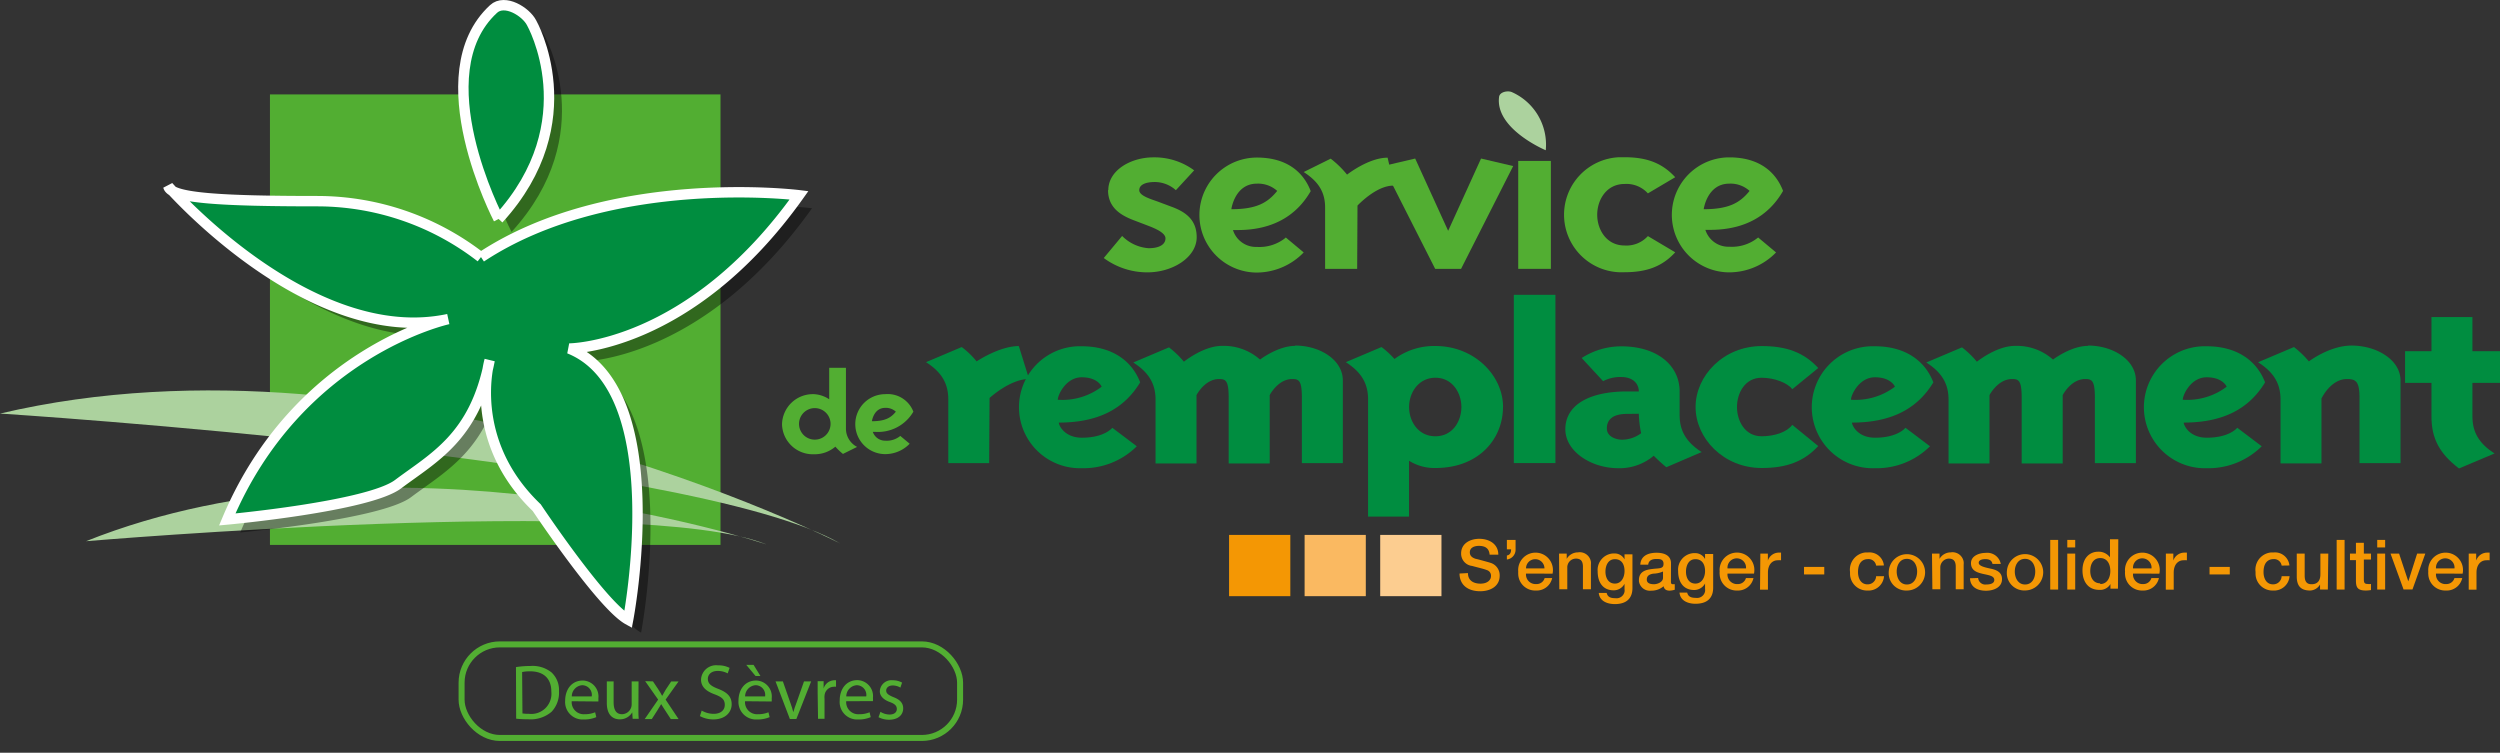 <svg id="af5d92ad-b3c7-498b-8f73-7f230a6b86a7" xmlns="http://www.w3.org/2000/svg" width="385.25" height="116" viewBox="0 0 385.25 116"><rect x="0" y="0" width="385.25" height="116" fill="#333333" stroke="none"/><path d="M170.79,29.31c0-3.07,3.47-5.06,6.94-5.06a10.3,10.3,0,0,1,6.29,2l-2.82,3.06a4.86,4.86,0,0,0-3.26-1.26c-1.3,0-2.38.36-2.38,1.26s1.95,1.41,3,1.81l1.95.73c2.17.79,3.9,2,3.9,4.7,0,3.1-3.69,5.42-7.59,5.42a11.26,11.26,0,0,1-6.73-2.21l2.83-3.4A6.38,6.38,0,0,0,177,38.25c1.73,0,2.6-.62,2.6-1.52s-1.74-1.59-2.82-2L174.87,34c-2.17-.8-4.12-2-4.12-4.71" style="fill:#52ae32"/><path d="M196.82,29.42a4.4,4.4,0,0,0-3.13-1.12c-3.42,0-3.94,3.94-3.94,3.94,3.9,0,5.59-1,7.07-2.82m1.3,7.16,2.78,2.32A10.1,10.1,0,0,1,193.69,42a8.86,8.86,0,1,1,0-17.72c4.34,0,7.08,2,8.29,5.17-2.25,3.91-6,6-11.24,6H190a3.71,3.71,0,0,0,3.68,2.6,6.41,6.41,0,0,0,4.43-1.41" style="fill:#52ae32"/><path d="M209.14,41.43H204.2V32c0-2.38-1-4-3.3-5.49l4.16-2.06a15,15,0,0,1,2.52,2.46s3.3-2.61,6.25-2.61l1,4.31c-2.69-.11-5.64,3.07-5.64,3.07Z" style="fill:#52ae32"/><polygon points="233.18 25.59 225.15 41.43 221.16 41.43 213.13 25.59 218.08 24.43 223.16 35.57 228.23 24.43 233.18 25.59" style="fill:#52ae32"/><path d="M258.15,27.31l-4.21,2.49a4.46,4.46,0,0,0-3.6-1.45c-2.77,0-4.21,2.43-4.21,4.74s1.44,4.74,4.21,4.74a4.46,4.46,0,0,0,3.6-1.45l4.21,2.5c-2,2.2-4.42,3.07-7.81,3.07a8.87,8.87,0,1,1-.84-17.72q.42,0,.84,0c3.39,0,5.78.87,7.81,3.08" style="fill:#52ae32"/><path d="M269.61,29.42a4.36,4.36,0,0,0-3.12-1.12c-3.43,0-3.95,3.94-3.95,3.94,3.9,0,5.6-1,7.07-2.82m1.3,7.16,2.78,2.32a10.07,10.07,0,0,1-7.2,3.07,8.86,8.86,0,0,1,0-17.72c4.33,0,7.07,2,8.28,5.17-2.25,3.91-6,6-11.24,6h-.73a3.72,3.72,0,0,0,3.69,2.6,6.37,6.37,0,0,0,4.42-1.41" style="fill:#52ae32"/><rect x="233.96" y="24.8" width="5.03" height="16.63" style="fill:#52ae32"/><path d="M238.19,23.15s-7.84-3.28-7.18-8.23c.11-.79,1.4-1,2-.71a8.85,8.85,0,0,1,5.19,8.94" style="fill:#acd29e"/><path d="M123.13,65.36a2.43,2.43,0,1,0,0-.08v.08m-2.62,0a4.75,4.75,0,0,1,4.87-4.62h.06a4.64,4.64,0,0,1,2.34.79V56.68h2.58V66a3.17,3.17,0,0,0,1.72,2.87l-2.18,1.08a8.85,8.85,0,0,1-1.17-1.12A4.89,4.89,0,0,1,125.44,70a4.75,4.75,0,0,1-4.93-4.56v-.06" style="fill:#52ae32"/><path d="M138.05,63.44a2.27,2.27,0,0,0-1.63-.59c-1.79,0-2.06,2.06-2.06,2.06,2,0,2.92-.51,3.69-1.47m.68,3.73,1.45,1.21a5.24,5.24,0,0,1-3.76,1.6,4.62,4.62,0,1,1,0-9.24,4.23,4.23,0,0,1,4.33,2.7,6.3,6.3,0,0,1-5.87,3.11h-.38a2,2,0,0,0,1.93,1.36,3.28,3.28,0,0,0,2.31-.74" style="fill:#52ae32"/><path d="M152.43,71.37h-6.3V61.52c0-2.48-1.08-4.21-3.43-5.71l5.5-2.33a13,13,0,0,1,2.3,2.21S154,53.33,157,53.33l1.58,5.07c-2.93,0-6.09,2.93-6.09,2.93Z" style="fill:#008d40"/><path d="M169.76,59.57s-.58-1.43-3.06-1.43S163,60.92,163,61.6a10,10,0,0,0,6.76-2m1.63,6.31,3.79,2.86a11.64,11.64,0,0,1-8.48,3.38,9.4,9.4,0,0,1-.61-18.79h.61c4.51,0,7.67,2.1,9,5.56-2.48,4.1-6.49,6.2-12.54,6.2,0,.41.86,2.33,3.57,2.33,3.51,0,4.69-1.54,4.69-1.54" style="fill:#008d40"/><path d="M199.58,53.25c3.79,0,7.35,2.18,7.35,5.38V71.37h-6.31V61.31c0-2.67-.45-2.9-1.49-2.9-2.21,0-3.47,2.48-3.47,2.48V71.42h-6.32V61.31c0-2.67-.45-2.9-1.49-2.9-2.21,0-3.47,2.48-3.47,2.48V71.42h-6.31V61.57c0-2.48-1.09-4.21-3.43-5.71l5.5-2.33a14.15,14.15,0,0,1,2.3,2.21s3-2.44,5.86-2.44a8.43,8.43,0,0,1,5.87,2.11s2.75-2.11,5.41-2.11" style="fill:#008d40"/><path d="M225.2,62.72c0-2.18-1.39-4.51-4-4.51s-4.06,2.3-4.06,4.51,1.4,4.51,4.06,4.51,4-2.33,4-4.51m6.41,0c0,4.85-3.65,9.4-10.42,9.4A7.36,7.36,0,0,1,217.13,71v8.61h-6.31V61.52c0-2.48-1.09-4.21-3.43-5.71l5.5-2.33a13.44,13.44,0,0,1,2,1.84,10.29,10.29,0,0,1,6.31-2c6,0,10.42,4.54,10.42,9.39" style="fill:#008d40"/><rect x="233.28" y="45.43" width="6.41" height="25.93" style="fill:#008d40"/><path d="M250.74,63.78c-2.53,0-3.16,1.16-3.12,2.33s1.4,1.65,2.35,1.65a5,5,0,0,0,2.93-1,16.84,16.84,0,0,1-.36-3Zm11.54,5.86L256.78,72c-.68-.56-1.32-1.15-1.94-1.77a8.13,8.13,0,0,1-5.46,1.92c-4.19,0-8.16-2.59-8.16-6,0-3.73,3.65-5.83,9.52-5.83h1.8c0-1.2-.9-2.22-2.71-2.22a5.64,5.64,0,0,0-2.79.64l-3.3-3.57a11.26,11.26,0,0,1,6.09-1.8c5.64,0,9,3,9,6.95v3.65c0,2.48,1.08,4.21,3.42,5.71" style="fill:#008d40"/><path d="M280.19,56.71l-4,3.27c-.67-.94-2.7-1.77-4.73-1.77-2.57,0-3.79,2.37-3.79,4.51s1.22,4.51,3.79,4.51c2,0,3.92-.64,4.73-1.76l4,3.27c-2.25,2.44-5,3.38-8.7,3.38-5.91,0-10.2-4.59-10.2-9.4s4.29-9.39,10.2-9.39c3.74,0,6.45.94,8.7,3.38" style="fill:#008d40"/><path d="M292,59.57s-.59-1.43-3.07-1.43-3.7,2.78-3.7,3.46a10.09,10.09,0,0,0,6.77-2m1.62,6.31,3.79,2.86a11.64,11.64,0,0,1-8.48,3.38,9.4,9.4,0,1,1-.61-18.79h.61c4.51,0,7.67,2.1,9,5.56-2.48,4.1-6.5,6.2-12.54,6.2,0,.41.85,2.33,3.56,2.33,3.52,0,4.69-1.54,4.69-1.54" style="fill:#008d40"/><path d="M321.78,53.25c3.79,0,7.36,2.18,7.36,5.38V71.37h-6.32V61.31c0-2.67-.45-2.9-1.49-2.9-2.21,0-3.47,2.48-3.47,2.48V71.42h-6.32V61.31c0-2.67-.45-2.9-1.48-2.9-2.21,0-3.48,2.48-3.48,2.48V71.42h-6.31V61.57c0-2.48-1.08-4.21-3.43-5.71l5.5-2.33a14.15,14.15,0,0,1,2.3,2.21s3-2.44,5.87-2.44a8.41,8.41,0,0,1,5.86,2.11s2.75-2.11,5.41-2.11" style="fill:#008d40"/><path d="M343.12,59.57s-.58-1.43-3.07-1.43-3.69,2.78-3.69,3.46a10.07,10.07,0,0,0,6.76-2m1.63,6.31,3.78,2.86a11.64,11.64,0,0,1-8.48,3.38,9.4,9.4,0,0,1-.61-18.79h.61c4.52,0,7.67,2.1,9,5.56-2.48,4.1-6.49,6.2-12.54,6.2,0,.41.86,2.33,3.56,2.33,3.52,0,4.7-1.54,4.7-1.54" style="fill:#008d40"/><path d="M348,55.81l5.5-2.33a15,15,0,0,1,2.3,2.21s3.2-2.44,6.58-2.44c3.84,0,7.54,2.18,7.54,5.38V71.37H363.6V61.31c0-2.56-.58-2.9-1.94-2.9-2.52,0-3.92,3-3.92,3v10h-6.31V61.56c0-2.48-1.08-4.21-3.42-5.71" style="fill:#008d40"/><path d="M384.43,69.87l-5.5,2.32c-3-2.29-4.24-4.62-4.24-8V59h-4.07V54.12h4.07V48.86H381v5.26h4.28V59H381v5.18c0,2.48,1.08,4.21,3.43,5.72" style="fill:#008d40"/><rect x="41.6" y="14.55" width="69.43" height="69.42" style="fill:#52ae32"/><path d="M129.43,83.73S61.76,49.21,0,63.73c0,0,106.73,6.81,129.44,20" style="fill:#acd29e"/><path d="M118,83.86S60.4,64.58,13.25,83.4c0,0,85.25-7.27,104.78.46" style="fill:#acd29e"/><path d="M76.1,41.64A41.16,41.16,0,0,0,51.1,33c-15,0-22.71-.45-23.16-2.27,0,0,21.8,25,43.14,20.44,0,0-23.16,5-34.06,30.88,0,0,21.79-2,26.34-5.45,5.45-4.09,11.82-7.27,14.09-19.08,0,0-3.64,12.27,7.26,22.71,0,0,10,15,14.08,17.26,0,0,6.81-35.42-9.08-41.78,0,0,18.62,0,35.42-23.62,0,0-29.07-3.63-49,9.54" style="opacity:0.4;isolation:isolate"/><path d="M78.83,35.74S67.16,13.43,78.05,3.39c1.73-1.61,5,.42,5.87,2.13,0,0,8.64,15.18-5.09,30.22" style="opacity:0.4;isolation:isolate"/><path d="M74.1,39.64A41.16,41.16,0,0,0,49.1,31c-15,0-22.71-.45-23.16-2.27,0,0,21.8,25,43.14,20.44,0,0-23.16,5-34.06,30.88,0,0,21.79-2,26.34-5.45,5.45-4.09,11.82-7.27,14.09-19.08,0,0-3.64,12.27,7.26,22.71,0,0,10,15,14.08,17.26,0,0,6.81-35.42-9.08-41.78,0,0,18.62,0,35.42-23.62,0,0-29.07-3.63-49,9.54" style="fill:#008d3f;stroke:#fff;stroke-width:1.602px"/><path d="M76.83,33.74S65.16,11.43,76.05,1.39c1.73-1.61,5,.42,5.87,2.13,0,0,8.64,15.18-5.09,30.22" style="fill:#008d3f;stroke:#fff;stroke-width:1.602px"/><rect x="189.4" y="82.43" width="9.44" height="9.44" style="fill:#f49704"/><rect x="201.04" y="82.43" width="9.43" height="9.44" style="fill:#fab961"/><rect x="212.69" y="82.43" width="9.44" height="9.44" style="fill:#fccd90"/><path d="M226.21,88.31c0,1.16.87,1.63,1.94,1.63s1.61-.58,1.61-1.15a.9.9,0,0,0-.63-.94c-.54-.21-1.22-.35-2.28-.64a1.9,1.9,0,0,1-1.69-1.93c0-1.55,1.41-2.25,2.79-2.25,1.59,0,2.94.84,2.94,2.44h-1.34c-.08-1-.72-1.35-1.65-1.35-.62,0-1.4.22-1.4,1,0,.54.36.82.91,1,.11,0,1.81.47,2.2.59a2,2,0,0,1,1.49,2c0,1.71-1.53,2.4-3,2.4-1.75,0-3.16-.84-3.19-2.73Z" style="fill:#f49704"/><path d="M232.21,85.6c.51-.08.65-.48.65-.95h-.65V83.2h1.34v1.45a1.52,1.52,0,0,1-1.34,1.57Z" style="fill:#f49704"/><path d="M238,87.59a1.42,1.42,0,1,0-2.84,0H238Zm-2.84.8A1.47,1.47,0,0,0,236.49,90h.19a1.28,1.28,0,0,0,1.35-.92h1.16A2.44,2.44,0,0,1,236.68,91a2.61,2.61,0,0,1-2.72-2.5,2.82,2.82,0,0,1,0-.41,2.68,2.68,0,1,1,5.29.31Z" style="fill:#f49704"/><path d="M240.25,85.31h1.18v.81h0a2,2,0,0,1,1.73-1,1.74,1.74,0,0,1,2,1.45,2.06,2.06,0,0,1,0,.43v3.81h-1.23V87.33c0-.87-.35-1.25-1.08-1.25a1.34,1.34,0,0,0-1.33,1.37v3.36h-1.23Z" style="fill:#f49704"/><path d="M250.34,88c0-1-.42-1.83-1.48-1.83s-1.46,1-1.46,1.93.44,1.83,1.46,1.83,1.48-1,1.48-1.93m1.22,2.61c0,1.67-1,2.48-2.71,2.48-1.12,0-2.36-.43-2.48-1.72h1.22c.15.69.71.81,1.33.81a1.25,1.25,0,0,0,1.42-1,1.09,1.09,0,0,0,0-.36v-.85h0a1.89,1.89,0,0,1-1.66,1c-1.75,0-2.48-1.33-2.48-2.92a2.55,2.55,0,0,1,2.32-2.76h.18a1.72,1.72,0,0,1,1.64.91h0v-.78h1.22Z" style="fill:#f49704"/><path d="M256.27,88.07a4,4,0,0,1-1.5.33c-.53.09-1,.28-1,.92s.7.71,1.13.71,1.37-.28,1.37-1Zm1.22,1.54c0,.3.06.42.29.42h.3v.85a3.37,3.37,0,0,1-.77.14c-.51,0-.85-.18-.95-.68a2.84,2.84,0,0,1-1.91.68,1.69,1.69,0,0,1-1.89-1.47s0-.1,0-.15c0-1.38,1.11-1.61,2.13-1.73s1.66,0,1.66-.78-.66-.75-1.14-.75c-.69,0-1.17.28-1.22.88h-1.22c.08-1.42,1.28-1.84,2.51-1.84s2.22.44,2.22,1.61Z" style="fill:#f49704"/><path d="M262.75,88c0-1-.43-1.83-1.49-1.83s-1.45,1-1.45,1.93.43,1.83,1.45,1.83,1.49-1,1.49-1.93M264,90.56c0,1.67-1,2.48-2.72,2.48-1.11,0-2.35-.43-2.47-1.72H260c.15.69.71.81,1.33.81a1.25,1.25,0,0,0,1.42-1,1.09,1.09,0,0,0,0-.36v-.85h0a1.92,1.92,0,0,1-1.66,1c-1.76,0-2.49-1.33-2.49-2.92a2.55,2.55,0,0,1,2.34-2.76h.17a1.72,1.72,0,0,1,1.64.91h0v-.78H264Z" style="fill:#f49704"/><path d="M269.06,87.59a1.43,1.43,0,0,0-2.85-.24,1,1,0,0,0,0,.24Zm-2.85.8A1.47,1.47,0,0,0,267.5,90h.2a1.28,1.28,0,0,0,1.35-.92h1.16A2.44,2.44,0,0,1,267.7,91,2.61,2.61,0,0,1,265,88.5a2,2,0,0,1,0-.42,2.68,2.68,0,1,1,5.29.31Z" style="fill:#f49704"/><path d="M271.27,85.31h1.16v1.07h0A1.79,1.79,0,0,1,274,85.16h.46v1.18a3.05,3.05,0,0,0-.52,0c-.83,0-1.5.66-1.5,1.89v2.64h-1.22Z" style="fill:#f49704"/><rect x="278" y="87.36" width="3.12" height="1.16" style="fill:#f49704"/><path d="M289.11,87.16a1.17,1.17,0,0,0-1.27-1c-.63,0-1.52.35-1.52,2,0,.92.41,1.89,1.47,1.89a1.3,1.3,0,0,0,1.32-1.26h1.22A2.39,2.39,0,0,1,287.79,91h0a2.61,2.61,0,0,1-2.7-2.52c0-.11,0-.23,0-.34a2.67,2.67,0,0,1,2.32-3,2.75,2.75,0,0,1,.41,0,2.23,2.23,0,0,1,2.49,2v0Z" style="fill:#f49704"/><path d="M295.43,88.07c0-.95-.48-1.95-1.58-1.95s-1.57,1-1.57,1.95.48,2,1.57,2,1.58-1,1.58-2m-4.37,0A2.8,2.8,0,1,1,293.85,91a2.68,2.68,0,0,1-2.8-2.56c0-.12,0-.24,0-.36" style="fill:#f49704"/><path d="M297.72,85.31h1.16v.81h0a2,2,0,0,1,1.72-1,1.74,1.74,0,0,1,2,1.45,2.06,2.06,0,0,1,0,.43v3.81h-1.22V87.33c0-.87-.35-1.25-1.08-1.25A1.36,1.36,0,0,0,299,87.46v3.35h-1.22Z" style="fill:#f49704"/><path d="M304.83,89.07a1.11,1.11,0,0,0,1.26,1c.47,0,1.26-.1,1.23-.73s-.92-.71-1.81-.92-1.78-.51-1.78-1.64S305,85.2,306,85.2a2.11,2.11,0,0,1,2.32,1.7h-1.28c-.11-.59-.57-.74-1.12-.74-.35,0-1,.09-1,.57s.9.7,1.8.89,1.79.52,1.79,1.62c0,1.31-1.33,1.79-2.47,1.79-1.41,0-2.42-.62-2.46-1.92Z" style="fill:#f49704"/><path d="M313.63,88.07c0-.95-.48-1.95-1.57-1.95s-1.58,1-1.58,1.95.48,2,1.58,2,1.57-1,1.57-2m-4.37,0a2.8,2.8,0,1,1,2.8,2.92,2.69,2.69,0,0,1-2.81-2.57c0-.11,0-.23,0-.35" style="fill:#f49704"/><rect x="315.94" y="83.2" width="1.22" height="7.65" style="fill:#f49704"/><path d="M318.57,85.31h1.22v5.54h-1.22Zm0-2.11h1.22v1.16h-1.22Z" style="fill:#f49704"/><path d="M323.65,90c1.08,0,1.55-1,1.55-2,0-1.23-.59-2-1.53-2-1.15,0-1.56,1-1.56,2s.48,1.89,1.54,1.89m2.73.82h-1.16V90h0a1.83,1.83,0,0,1-1.71.9c-1.75,0-2.6-1.3-2.6-3,0-2,1.19-2.88,2.4-2.88a2.15,2.15,0,0,1,1.84.87h0V83.1h1.28Z" style="fill:#f49704"/><path d="M331.55,87.59a1.43,1.43,0,0,0-2.85-.24,1,1,0,0,0,0,.24Zm-2.85.8A1.48,1.48,0,0,0,330,90h.18a1.28,1.28,0,0,0,1.35-.92h1.16A2.44,2.44,0,0,1,330.19,91a2.61,2.61,0,0,1-2.72-2.49,2,2,0,0,1,0-.42,2.68,2.68,0,1,1,5.29.31Z" style="fill:#f49704"/><path d="M333.76,85.31h1.15v1.07h0a1.8,1.8,0,0,1,1.62-1.22H337v1.18a3.17,3.17,0,0,0-.53,0c-.82,0-1.5.66-1.5,1.89v2.64h-1.22Z" style="fill:#f49704"/><rect x="340.49" y="87.36" width="3.12" height="1.16" style="fill:#f49704"/><path d="M351.6,87.16a1.17,1.17,0,0,0-1.27-1c-.63,0-1.52.35-1.52,2,0,.92.41,1.89,1.47,1.89a1.3,1.3,0,0,0,1.32-1.26h1.22A2.39,2.39,0,0,1,350.28,91h0a2.61,2.61,0,0,1-2.7-2.52c0-.11,0-.23,0-.34a2.67,2.67,0,0,1,2.32-3,2.75,2.75,0,0,1,.41,0,2.23,2.23,0,0,1,2.49,2v0Z" style="fill:#f49704"/><path d="M358.72,90.85h-1.2v-.78h0A1.85,1.85,0,0,1,356,91c-1.46,0-2.07-.72-2.07-2.18V85.31h1.22V88.7c0,1,.39,1.33,1.06,1.33,1,0,1.36-.65,1.36-1.51V85.31h1.22Z" style="fill:#f49704"/><rect x="360.08" y="83.2" width="1.22" height="7.65" style="fill:#f49704"/><path d="M362.13,85.31h.92V83.65h1.22v1.66h1.1v.91h-1.1v3c0,.51.05.77.59.77a2.18,2.18,0,0,0,.51,0v.94a5.27,5.27,0,0,1-.79.07c-1.28,0-1.5-.49-1.53-1.41V86.32h-.92Z" style="fill:#f49704"/><path d="M366.33,85.31h1.22v5.54h-1.22Zm0-2.11h1.22v1.16h-1.22Z" style="fill:#f49704"/><polygon points="368.38 85.31 369.7 85.31 371.11 89.56 371.13 89.56 372.48 85.31 373.74 85.31 371.76 90.84 370.39 90.84 368.38 85.31" style="fill:#f49704"/><path d="M378.24,87.59a1.43,1.43,0,0,0-2.85-.24,1,1,0,0,0,0,.24Zm-2.85.8A1.47,1.47,0,0,0,376.68,90h.2a1.28,1.28,0,0,0,1.35-.92h1.2A2.44,2.44,0,0,1,376.92,91a2.61,2.61,0,0,1-2.72-2.49,2,2,0,0,1,0-.42,2.68,2.68,0,1,1,5.29.31Z" style="fill:#f49704"/><path d="M380.43,85.31h1.15v1.07h0a1.8,1.8,0,0,1,1.61-1.22h.46v1.18a3.05,3.05,0,0,0-.52,0c-.82,0-1.5.66-1.5,1.89v2.64h-1.2Z" style="fill:#f49704"/><rect x="71.13" y="99.3" width="76.82" height="14.42" rx="5.9" style="fill:none;stroke:#52ae32;stroke-miterlimit:10;stroke-width:0.924px"/><path d="M79.51,102.8a14.3,14.3,0,0,1,2.21-.17,4.65,4.65,0,0,1,3.28,1,3.7,3.7,0,0,1,1.14,2.9A4.25,4.25,0,0,1,85,109.68a4.94,4.94,0,0,1-3.57,1.16,16.84,16.84,0,0,1-1.89-.09Zm1,7.14a6.32,6.32,0,0,0,1,.06,3.11,3.11,0,0,0,3.45-3.43c0-1.9-1.07-3.12-3.28-3.12a5.89,5.89,0,0,0-1.22.11Z" style="fill:#52ae32"/><path d="M88.1,108.06a1.86,1.86,0,0,0,2,2,4,4,0,0,0,1.61-.3l.18.75a4.72,4.72,0,0,1-1.94.36A2.69,2.69,0,0,1,87.09,108c0-1.75,1-3.13,2.72-3.13a2.46,2.46,0,0,1,2.4,2.74,4.88,4.88,0,0,1,0,.49Zm3.09-.75a1.5,1.5,0,0,0-1.46-1.72,1.74,1.74,0,0,0-1.62,1.72Z" style="fill:#52ae32"/><path d="M98.38,109.19c0,.6,0,1.12.05,1.58h-.94l-.06-1h0a2.19,2.19,0,0,1-1.92,1.08c-.91,0-2-.5-2-2.54V105h1.05v3.21c0,1.1.34,1.85,1.3,1.85a1.53,1.53,0,0,0,1.39-1,1.57,1.57,0,0,0,.09-.54V105h1.06Z" style="fill:#52ae32"/><path d="M100.62,105l.83,1.24c.22.33.4.63.59,1h0c.19-.35.38-.65.57-1l.82-1.23h1.14l-2,2.8,2,3h-1.2l-.85-1.31c-.23-.33-.42-.66-.63-1h0c-.19.34-.4.66-.61,1l-.84,1.31H99.35l2.07-3-2-2.84Z" style="fill:#52ae32"/><path d="M108.13,109.5A3.65,3.65,0,0,0,110,110c1.06,0,1.69-.57,1.69-1.38s-.43-1.19-1.53-1.61c-1.31-.47-2.13-1.15-2.13-2.29a2.32,2.32,0,0,1,2.61-2.19,3.73,3.73,0,0,1,1.79.39l-.29.85a3.24,3.24,0,0,0-1.53-.38c-1.11,0-1.53.66-1.53,1.21,0,.76.5,1.13,1.61,1.56,1.37.53,2.06,1.19,2.06,2.37s-.92,2.33-2.83,2.33a4.28,4.28,0,0,1-2.06-.51Z" style="fill:#52ae32"/><path d="M114.81,108.06a1.86,1.86,0,0,0,2,2,4,4,0,0,0,1.61-.3l.18.75a4.71,4.71,0,0,1-1.93.36A2.7,2.7,0,0,1,113.8,108c0-1.75,1-3.13,2.72-3.13a2.46,2.46,0,0,1,2.4,2.74,4.88,4.88,0,0,1,0,.49Zm3.09-.75a1.49,1.49,0,0,0-1.46-1.72,1.74,1.74,0,0,0-1.62,1.72Zm-1.77-4.85,1.05,1.71h-.75L115,102.46Z" style="fill:#52ae32"/><path d="M120.64,105l1.14,3.26c.19.53.35,1,.47,1.49h0c.14-.48.3-1,.5-1.49L123.9,105H125l-2.28,5.8h-1l-2.21-5.8Z" style="fill:#52ae32"/><path d="M126,106.78c0-.69,0-1.27,0-1.81h.92l0,1.14h0a1.76,1.76,0,0,1,1.61-1.28,1.28,1.28,0,0,1,.3,0v1a1.28,1.28,0,0,0-.36,0,1.47,1.47,0,0,0-1.41,1.36,2.38,2.38,0,0,0,0,.49v3.09h-1Z" style="fill:#52ae32"/><path d="M130.4,108.06a1.86,1.86,0,0,0,2,2,3.91,3.91,0,0,0,1.6-.3l.18.75a4.63,4.63,0,0,1-1.93.36,2.69,2.69,0,0,1-2.85-2.93c0-1.75,1-3.13,2.72-3.13a2.46,2.46,0,0,1,2.4,2.74,2.81,2.81,0,0,1,0,.49Zm3.09-.75a1.5,1.5,0,0,0-1.46-1.72,1.74,1.74,0,0,0-1.62,1.72Z" style="fill:#52ae32"/><path d="M135.68,109.69a2.69,2.69,0,0,0,1.39.42c.77,0,1.13-.38,1.13-.86s-.3-.78-1.08-1.07c-1.05-.37-1.54-1-1.54-1.64a1.79,1.79,0,0,1,2-1.71,2.91,2.91,0,0,1,1.43.36l-.26.77a2.32,2.32,0,0,0-1.19-.33c-.62,0-1,.36-1,.79s.35.69,1.1,1c1,.38,1.52.89,1.52,1.75,0,1-.79,1.74-2.17,1.74a3.44,3.44,0,0,1-1.63-.39Z" style="fill:#52ae32"/></svg>